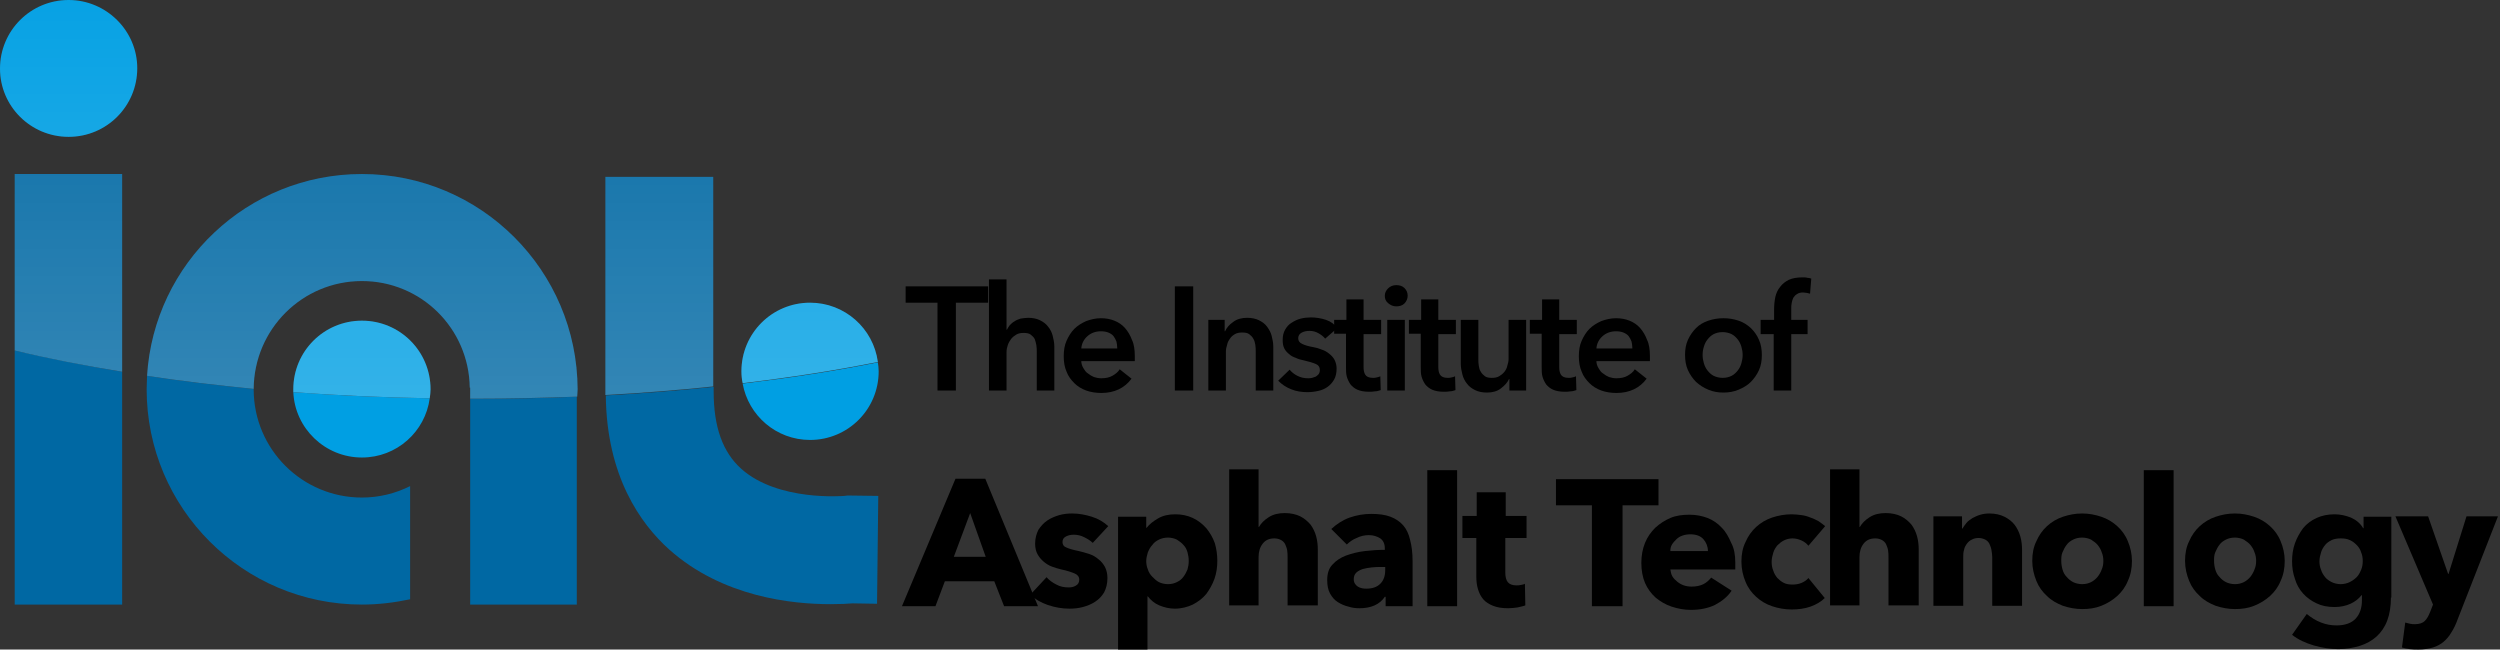 <?xml version="1.0" encoding="UTF-8" standalone="no"?>
<!DOCTYPE svg PUBLIC "-//W3C//DTD SVG 1.1//EN" "http://www.w3.org/Graphics/SVG/1.1/DTD/svg11.dtd">
<svg width="100%" height="100%" viewBox="0 0 612 159" version="1.1" xmlns="http://www.w3.org/2000/svg" xmlns:xlink="http://www.w3.org/1999/xlink" xml:space="preserve" xmlns:serif="http://www.serif.com/" style="fill-rule:evenodd;clip-rule:evenodd;stroke-linejoin:round;stroke-miterlimit:2;">
    <rect x="0" y="0" width="612" height="159" fill="#333333" stroke="none"/>
    <path d="M198.3,107.7C207.6,107.7 215.1,100.2 215.1,90.9C215.1,90.1 215,89.4 214.9,88.7C204.5,90.8 193.4,92.5 181.8,93.9C183.2,101.7 190,107.7 198.3,107.7Z" style="fill:rgb(0,159,227);fill-rule:nonzero;"/>
    <path d="M3.6,148L29.9,148L29.9,91C20.6,89.5 11.8,87.7 3.6,85.8L3.6,148Z" style="fill:rgb(0,104,163);fill-rule:nonzero;"/>
    <path d="M115.1,97.6L115.1,148L141.2,148L141.2,97.1C132.9,97.5 124.4,97.6 115.8,97.6L115.1,97.6Z" style="fill:rgb(0,104,163);fill-rule:nonzero;"/>
    <path d="M35.9,95.3C35.9,124.4 59.5,148 88.6,148C92.7,148 96.6,147.5 100.4,146.7L100.4,119C96.8,120.8 92.8,121.8 88.6,121.8C74,121.8 62.1,110 62.1,95.3L62.1,95.2C53.1,94.3 44.3,93.3 36,92C36,93.1 35.9,94.2 35.9,95.3Z" style="fill:rgb(0,104,163);fill-rule:nonzero;"/>
    <path d="M88.6,112C97.1,112 104.1,105.7 105.2,97.5C93.8,97.3 82.6,96.8 71.8,96C72.2,104.9 79.6,112 88.6,112Z" style="fill:rgb(0,159,227);fill-rule:nonzero;"/>
    <path d="M163.8,134.5C176.9,146.2 194,147.9 203.3,147.9C205.7,147.9 207.6,147.8 208.7,147.7L214.7,147.8L215,121.4L207.5,121.3L206.7,121.4C206.5,121.4 190.5,122.8 181.5,114.8C176.9,110.7 174.7,104.5 174.7,95.8L174.7,94.7C166.2,95.6 157.3,96.3 148.3,96.8C148.5,116.6 156.8,128.2 163.8,134.5Z" style="fill:rgb(0,104,163);fill-rule:nonzero;"/>
    <path d="M16.8,0C7.5,0 0,7.5 0,16.8C0,26 7.5,33.5 16.8,33.5C26.1,33.5 33.6,26 33.6,16.7C33.6,7.5 26,0 16.8,0Z" style="fill:rgb(0,159,227);fill-rule:nonzero;"/>
    <path d="M16.8,0C7.5,0 0,7.5 0,16.8C0,26 7.5,33.5 16.8,33.5C26.1,33.5 33.6,26 33.6,16.7C33.6,7.5 26,0 16.8,0Z" style="fill:url(#_Linear1);fill-rule:nonzero;"/>
    <path d="M198.3,74.1C189,74.1 181.5,81.6 181.5,90.9C181.5,91.9 181.6,92.9 181.8,93.8C193.5,92.4 204.5,90.7 214.9,88.6C213.8,80.4 206.8,74.1 198.3,74.1Z" style="fill:rgb(0,159,227);fill-rule:nonzero;"/>
    <path d="M198.3,74.1C189,74.1 181.5,81.6 181.5,90.9C181.5,91.9 181.6,92.9 181.8,93.8C193.5,92.4 204.5,90.7 214.9,88.6C213.8,80.4 206.8,74.1 198.3,74.1Z" style="fill:url(#_Linear2);fill-rule:nonzero;"/>
    <path d="M3.6,42.6L3.6,85.8C11.8,87.8 20.6,89.5 29.9,91L29.9,42.6L3.6,42.6Z" style="fill:rgb(0,104,163);fill-rule:nonzero;"/>
    <path d="M3.6,42.6L3.6,85.8C11.8,87.8 20.6,89.5 29.9,91L29.9,42.6L3.6,42.6Z" style="fill:url(#_Linear3);fill-rule:nonzero;"/>
    <path d="M88.6,42.6C60.6,42.6 37.7,64.4 36,92C44.4,93.3 53.1,94.3 62.1,95.2C62.2,80.6 74,68.8 88.6,68.8C103.1,68.8 114.8,80.4 115,94.9L115.1,94.9L115.1,97.6L115.9,97.6C124.5,97.6 133,97.4 141.3,97.1C141.3,96.5 141.4,95.9 141.4,95.3C141.3,66.2 117.7,42.6 88.6,42.6Z" style="fill:rgb(0,104,163);fill-rule:nonzero;"/>
    <path d="M88.6,42.6C60.6,42.6 37.7,64.4 36,92C44.4,93.3 53.1,94.3 62.1,95.2C62.2,80.6 74,68.8 88.6,68.8C103.1,68.8 114.8,80.4 115,94.9L115.1,94.9L115.1,97.6L115.9,97.6C124.5,97.6 133,97.4 141.3,97.1C141.3,96.5 141.4,95.9 141.4,95.3C141.3,66.2 117.7,42.6 88.6,42.6Z" style="fill:url(#_Linear4);fill-rule:nonzero;"/>
    <path d="M88.6,78.5C79.3,78.5 71.8,86 71.8,95.3L71.8,96C82.6,96.8 93.7,97.3 105.2,97.5C105.3,96.8 105.4,96 105.4,95.3C105.4,86 97.9,78.5 88.6,78.5Z" style="fill:rgb(0,159,227);fill-rule:nonzero;"/>
    <path d="M88.6,78.5C79.3,78.5 71.8,86 71.8,95.3L71.8,96C82.6,96.8 93.7,97.3 105.2,97.5C105.3,96.8 105.4,96 105.4,95.3C105.4,86 97.9,78.5 88.6,78.5Z" style="fill:url(#_Linear5);fill-rule:nonzero;"/>
    <path d="M148.2,43.3L148.2,96.7C157.3,96.2 166.1,95.5 174.6,94.6L174.6,43.3L148.2,43.3Z" style="fill:rgb(0,104,163);fill-rule:nonzero;"/>
    <path d="M148.2,43.3L148.2,96.7C157.3,96.2 166.1,95.5 174.6,94.6L174.6,43.3L148.2,43.3Z" style="fill:url(#_Linear6);fill-rule:nonzero;"/>
    <path d="M229.5,74.1L221.7,74.1L221.7,70.1L241.9,70.1L241.9,74.1L234,74.1L234,95.6L229.5,95.6L229.5,74.1Z" style="fill-rule:nonzero;"/>
    <path d="M251.7,77.8C252.8,77.8 253.8,78 254.6,78.4C255.4,78.8 256.1,79.3 256.6,80C257.1,80.6 257.5,81.4 257.7,82.2C257.9,83 258.1,83.9 258.1,84.8L258.1,95.6L253.8,95.6L253.8,86.1C253.8,85.6 253.8,85.1 253.7,84.5C253.6,84 253.5,83.5 253.3,83C253.1,82.6 252.7,82.2 252.3,81.9C251.9,81.6 251.3,81.5 250.6,81.5C249.9,81.5 249.3,81.6 248.8,81.9C248.3,82.2 247.9,82.5 247.5,83C247.2,83.4 246.9,83.9 246.7,84.5C246.5,85.1 246.4,85.6 246.4,86.2L246.4,95.6L242.1,95.6L242.1,68.4L246.4,68.4L246.4,80.7L246.5,80.7C246.7,80.3 246.9,80 247.2,79.6C247.5,79.3 247.9,78.9 248.3,78.7C248.7,78.4 249.2,78.2 249.8,78C250.5,77.9 251.1,77.8 251.7,77.8Z" style="fill-rule:nonzero;"/>
    <path d="M277.8,87.2L277.8,88.4L264.7,88.4C264.7,89 264.9,89.6 265.2,90.1C265.5,90.6 265.8,91.1 266.3,91.4C266.8,91.8 267.3,92.1 267.8,92.3C268.4,92.5 269,92.6 269.6,92.6C270.7,92.6 271.6,92.4 272.3,92C273,91.6 273.7,91.1 274.1,90.4L277,92.7C275.3,95 272.8,96.2 269.6,96.2C268.3,96.2 267,96 265.9,95.6C264.8,95.2 263.8,94.6 263,93.8C262.2,93 261.5,92.1 261.1,91C260.6,89.9 260.4,88.6 260.4,87.2C260.4,85.8 260.6,84.5 261.1,83.4C261.6,82.3 262.2,81.3 263,80.5C263.8,79.7 264.8,79.1 265.9,78.6C267,78.2 268.2,77.9 269.5,77.9C270.7,77.9 271.8,78.1 272.8,78.5C273.8,78.9 274.7,79.5 275.4,80.3C276.1,81.1 276.7,82.1 277.1,83.2C277.6,84.2 277.8,85.6 277.8,87.2ZM273.5,85.2C273.5,84.6 273.4,84.1 273.3,83.6C273.1,83.1 272.9,82.7 272.6,82.3C272.3,81.9 271.8,81.6 271.3,81.4C270.8,81.2 270.2,81.1 269.5,81.1C268.2,81.1 267.1,81.5 266.2,82.3C265.3,83.1 264.8,84.1 264.7,85.3L273.5,85.3L273.5,85.2Z" style="fill-rule:nonzero;"/>
    <rect x="287.6" y="70.1" width="4.5" height="25.5" style="fill-rule:nonzero;"/>
    <path d="M295.7,78.3L299.8,78.3L299.8,81.1L299.9,81.1C300.3,80.2 300.9,79.5 301.9,78.8C302.8,78.1 304,77.8 305.3,77.8C306.4,77.8 307.4,78 308.2,78.4C309,78.8 309.7,79.3 310.2,80C310.7,80.7 311.1,81.4 311.3,82.2C311.5,83 311.7,83.9 311.7,84.8L311.7,95.6L307.4,95.6L307.4,86C307.4,85.5 307.4,85 307.3,84.4C307.2,83.8 307.1,83.4 306.8,82.9C306.6,82.5 306.2,82.1 305.8,81.8C305.4,81.5 304.8,81.4 304.1,81.4C303.4,81.4 302.8,81.5 302.3,81.8C301.8,82.1 301.4,82.4 301.1,82.9C300.8,83.3 300.5,83.8 300.4,84.4C300.2,85 300.1,85.5 300.1,86.1L300.1,95.6L295.8,95.6L295.8,78.3L295.7,78.3Z" style="fill-rule:nonzero;"/>
    <path d="M324.4,82.9C324,82.4 323.5,82 322.8,81.6C322.1,81.2 321.4,81 320.6,81C319.9,81 319.3,81.1 318.7,81.4C318.1,81.7 317.8,82.2 317.8,82.8C317.8,83.4 318.1,83.9 318.8,84.2C319.4,84.5 320.4,84.8 321.6,85C322.2,85.1 322.9,85.3 323.6,85.6C324.3,85.8 324.9,86.2 325.4,86.6C325.9,87 326.4,87.5 326.7,88.1C327,88.7 327.2,89.4 327.2,90.2C327.2,91.3 327,92.2 326.6,92.9C326.2,93.6 325.7,94.2 325,94.7C324.3,95.2 323.6,95.5 322.7,95.7C321.8,95.9 320.9,96 320,96C318.7,96 317.3,95.8 316.1,95.3C314.8,94.8 313.8,94.1 312.9,93.2L315.7,90.5C316.2,91.1 316.8,91.6 317.6,92C318.4,92.4 319.2,92.6 320.2,92.6C320.5,92.6 320.8,92.6 321.2,92.5C321.5,92.4 321.8,92.3 322.1,92.2C322.4,92 322.6,91.8 322.8,91.6C323,91.3 323.1,91 323.1,90.6C323.1,89.9 322.8,89.4 322.1,89.1C321.4,88.8 320.4,88.5 319.1,88.2C318.5,88.1 317.8,87.9 317.2,87.6C316.6,87.4 316,87.1 315.6,86.7C315.1,86.3 314.7,85.9 314.4,85.3C314.1,84.7 314,84.1 314,83.2C314,82.2 314.2,81.4 314.6,80.7C315,80 315.5,79.4 316.2,79C316.8,78.6 317.6,78.2 318.4,78C319.2,77.8 320.1,77.7 320.9,77.7C322.1,77.7 323.4,77.9 324.6,78.3C325.8,78.7 326.7,79.4 327.4,80.3L324.4,82.9Z" style="fill-rule:nonzero;"/>
    <path d="M326.6,81.8L326.6,78.3L329.6,78.3L329.6,73.3L333.8,73.3L333.8,78.3L338.1,78.3L338.1,81.8L333.8,81.8L333.8,89.8C333.8,90.6 333.9,91.2 334.2,91.7C334.5,92.2 335.1,92.5 336.1,92.5C336.4,92.5 336.7,92.5 337,92.4C337.3,92.3 337.6,92.3 337.9,92.1L338,95.5C337.6,95.6 337.2,95.8 336.6,95.8C336.1,95.9 335.6,95.9 335.1,95.9C333.9,95.9 333,95.7 332.3,95.4C331.6,95.1 331,94.6 330.6,94.1C330.2,93.5 329.9,92.9 329.7,92.2C329.5,91.5 329.5,90.7 329.5,89.8L329.5,81.7L326.6,81.7L326.6,81.8Z" style="fill-rule:nonzero;"/>
    <path d="M339,72.4C339,71.7 339.3,71.1 339.8,70.6C340.3,70.1 341,69.8 341.8,69.8C342.6,69.8 343.3,70 343.8,70.5C344.3,71 344.6,71.6 344.6,72.4C344.6,73.1 344.3,73.8 343.8,74.3C343.3,74.8 342.6,75 341.8,75C341,75 340.4,74.7 339.8,74.2C339.2,73.7 339,73.1 339,72.4ZM339.6,78.3L343.9,78.3L343.9,95.6L339.6,95.6L339.6,78.3Z" style="fill-rule:nonzero;"/>
    <path d="M344.9,81.8L344.9,78.3L347.9,78.3L347.9,73.3L352.1,73.3L352.1,78.3L356.4,78.3L356.4,81.8L352.1,81.8L352.1,89.8C352.1,90.6 352.2,91.2 352.5,91.7C352.8,92.2 353.4,92.5 354.4,92.5C354.7,92.5 355,92.5 355.3,92.4C355.6,92.3 355.9,92.3 356.2,92.1L356.3,95.5C355.9,95.6 355.5,95.8 354.9,95.8C354.4,95.9 353.9,95.9 353.4,95.9C352.2,95.9 351.3,95.7 350.6,95.4C349.9,95.1 349.3,94.6 348.9,94.1C348.5,93.5 348.2,92.9 348,92.2C347.8,91.5 347.8,90.7 347.8,89.8L347.8,81.7L344.9,81.7L344.9,81.8Z" style="fill-rule:nonzero;"/>
    <path d="M373.6,95.6L369.5,95.6L369.5,92.8L369.4,92.8C369,93.7 368.3,94.4 367.4,95.1C366.5,95.8 365.3,96.1 364,96.1C362.9,96.1 361.9,95.9 361.1,95.5C360.3,95.1 359.6,94.6 359.1,93.9C358.6,93.3 358.2,92.5 358,91.7C357.8,90.9 357.6,90 357.6,89.1L357.6,78.3L361.9,78.3L361.9,87.9C361.9,88.4 361.9,88.9 362,89.5C362.1,90.1 362.2,90.6 362.5,91C362.7,91.4 363.1,91.8 363.5,92.1C363.9,92.4 364.5,92.5 365.2,92.5C365.9,92.5 366.5,92.4 367,92.1C367.5,91.8 367.9,91.5 368.3,91C368.6,90.6 368.9,90.1 369,89.5C369.2,88.9 369.3,88.4 369.3,87.8L369.3,78.3L373.6,78.3L373.6,95.6Z" style="fill-rule:nonzero;"/>
    <path d="M374.5,81.8L374.5,78.3L377.5,78.3L377.5,73.3L381.7,73.3L381.7,78.3L386,78.3L386,81.8L381.7,81.8L381.7,89.8C381.7,90.6 381.8,91.2 382.1,91.7C382.4,92.2 383,92.5 384,92.5C384.3,92.5 384.6,92.5 384.9,92.4C385.2,92.3 385.5,92.3 385.8,92.1L385.9,95.5C385.5,95.6 385.1,95.8 384.5,95.8C384,95.9 383.5,95.9 383,95.9C381.8,95.9 380.9,95.7 380.2,95.4C379.5,95.1 378.9,94.6 378.5,94.1C378.1,93.5 377.8,92.9 377.6,92.2C377.4,91.5 377.4,90.7 377.4,89.8L377.4,81.7L374.5,81.7L374.5,81.8Z" style="fill-rule:nonzero;"/>
    <path d="M403.9,87.2L403.9,88.4L390.8,88.4C390.8,89 391,89.6 391.3,90.1C391.6,90.6 391.9,91.1 392.4,91.4C392.9,91.8 393.4,92.1 393.9,92.3C394.5,92.5 395.1,92.6 395.7,92.6C396.8,92.6 397.7,92.4 398.4,92C399.1,91.6 399.8,91.1 400.2,90.4L403.1,92.7C401.4,95 398.9,96.2 395.7,96.2C394.4,96.2 393.1,96 392,95.6C390.9,95.2 389.9,94.6 389.1,93.8C388.3,93 387.6,92.1 387.2,91C386.7,89.9 386.5,88.6 386.5,87.2C386.5,85.8 386.7,84.5 387.2,83.4C387.7,82.3 388.3,81.3 389.1,80.5C389.9,79.7 390.9,79.1 392,78.6C393.1,78.2 394.3,77.9 395.6,77.9C396.8,77.9 397.9,78.1 398.9,78.5C399.9,78.9 400.8,79.5 401.5,80.3C402.2,81.1 402.8,82.1 403.2,83.2C403.7,84.2 403.9,85.6 403.9,87.2ZM399.6,85.2C399.6,84.6 399.5,84.1 399.4,83.6C399.2,83.1 399,82.7 398.7,82.3C398.4,81.9 397.9,81.6 397.4,81.4C396.9,81.2 396.3,81.1 395.6,81.1C394.3,81.1 393.2,81.5 392.3,82.3C391.4,83.1 390.9,84.1 390.8,85.3L399.6,85.3L399.6,85.2Z" style="fill-rule:nonzero;"/>
    <path d="M412.5,86.9C412.5,85.5 412.7,84.3 413.2,83.2C413.7,82.1 414.4,81.1 415.2,80.3C416,79.5 417,78.9 418.2,78.5C419.4,78.1 420.6,77.9 421.9,77.9C423.2,77.9 424.4,78.1 425.6,78.5C426.8,78.9 427.7,79.5 428.6,80.3C429.4,81.1 430.1,82 430.6,83.2C431.1,84.3 431.3,85.6 431.3,86.9C431.3,88.3 431.1,89.5 430.6,90.6C430.1,91.7 429.4,92.7 428.6,93.5C427.8,94.3 426.8,94.9 425.6,95.4C424.4,95.9 423.2,96.1 421.9,96.1C420.6,96.1 419.4,95.9 418.2,95.4C417,94.9 416.1,94.3 415.2,93.5C414.4,92.7 413.7,91.7 413.2,90.6C412.7,89.5 412.5,88.2 412.5,86.9ZM416.8,86.9C416.8,87.6 416.9,88.2 417.1,88.9C417.3,89.6 417.6,90.2 418,90.7C418.4,91.2 418.9,91.7 419.5,92C420.1,92.3 420.9,92.5 421.7,92.5C422.6,92.5 423.3,92.3 423.9,92C424.5,91.7 425,91.2 425.4,90.7C425.8,90.2 426.1,89.6 426.3,88.9C426.5,88.2 426.6,87.6 426.6,86.9C426.6,86.2 426.5,85.6 426.3,84.9C426.1,84.2 425.8,83.6 425.4,83.1C425,82.6 424.5,82.1 423.9,81.8C423.3,81.5 422.5,81.3 421.7,81.3C420.8,81.3 420.1,81.5 419.5,81.8C418.9,82.1 418.4,82.6 418,83.1C417.6,83.6 417.3,84.2 417.1,84.9C416.9,85.5 416.8,86.2 416.8,86.9Z" style="fill-rule:nonzero;"/>
    <path d="M434.3,81.8L431,81.8L431,78.3L434.3,78.3L434.3,75.7C434.3,74.7 434.4,73.7 434.6,72.7C434.8,71.8 435.2,70.9 435.8,70.2C436.3,69.5 437.1,68.9 437.9,68.5C438.8,68.1 439.9,67.9 441.2,67.9C441.7,67.9 442.1,67.9 442.4,68C442.7,68 443.1,68.1 443.4,68.2L443.1,71.9C442.9,71.8 442.6,71.8 442.3,71.7C442,71.7 441.7,71.6 441.4,71.6C440.8,71.6 440.3,71.7 439.9,72C439.5,72.2 439.2,72.6 439,72.9C438.8,73.3 438.7,73.7 438.6,74.2C438.5,74.7 438.5,75.1 438.5,75.5L438.5,78.3L442.5,78.3L442.5,81.8L438.5,81.8L438.5,95.6L434.2,95.6L434.2,81.8L434.3,81.8Z" style="fill-rule:nonzero;"/>
    <path d="M245.8,148.4L243.4,142.3L231.3,142.3L229,148.4L220.8,148.4L233.9,117.2L241.2,117.2L254.1,148.4L245.8,148.4ZM237.5,125.6L233.5,136.3L241.3,136.3L237.5,125.6Z" style="fill-rule:nonzero;"/>
    <path d="M267.5,132.9C266.9,132.3 266.2,131.9 265.4,131.5C264.6,131.1 263.8,130.9 262.9,130.9C262.2,130.9 261.6,131 261,131.3C260.4,131.6 260.1,132 260.1,132.7C260.1,133.3 260.4,133.8 261,134C261.6,134.3 262.6,134.6 264.1,134.9C264.9,135.1 265.7,135.3 266.6,135.6C267.5,135.9 268.2,136.3 268.9,136.9C269.6,137.4 270.1,138.1 270.5,138.8C270.9,139.6 271.1,140.5 271.1,141.5C271.1,142.9 270.8,144 270.3,145C269.7,146 269,146.7 268.1,147.3C267.2,147.9 266.2,148.3 265.1,148.6C264,148.9 262.9,149 261.8,149C260,149 258.3,148.7 256.5,148.1C254.8,147.5 253.4,146.7 252.2,145.6L256.2,141.3C256.8,142 257.6,142.6 258.6,143.1C259.5,143.6 260.5,143.8 261.6,143.8C262.2,143.8 262.8,143.7 263.3,143.4C263.9,143.1 264.2,142.6 264.2,141.9C264.2,141.2 263.8,140.7 263.1,140.4C262.4,140.1 261.3,139.7 259.8,139.4C259,139.2 258.3,139 257.5,138.7C256.7,138.4 256.1,138 255.5,137.5C254.9,137 254.4,136.4 254,135.7C253.6,135 253.4,134.1 253.4,133.1C253.4,131.8 253.7,130.7 254.2,129.7C254.8,128.8 255.5,128 256.4,127.4C257.3,126.8 258.3,126.4 259.3,126.1C260.4,125.8 261.4,125.7 262.5,125.7C264.1,125.7 265.7,126 267.3,126.5C268.9,127 270.2,127.8 271.3,128.8L267.5,132.9Z" style="fill-rule:nonzero;"/>
    <path d="M298,137.3C298,138.8 297.8,140.3 297.3,141.7C296.8,143.1 296.1,144.3 295.3,145.4C294.4,146.5 293.3,147.3 292,148C290.7,148.6 289.2,149 287.6,149C286.3,149 285,148.7 283.8,148.2C282.6,147.7 281.7,146.9 281,146L280.9,146L280.9,159L273.7,159L273.7,126.5L280.6,126.5L280.6,129.2L280.7,129.2C281.4,128.3 282.3,127.6 283.5,126.9C284.7,126.2 286.1,125.9 287.7,125.9C289.3,125.9 290.7,126.2 292,126.8C293.3,127.4 294.4,128.3 295.3,129.3C296.2,130.4 296.9,131.6 297.4,133C297.8,134.4 298,135.8 298,137.3ZM291,137.3C291,136.6 290.9,135.9 290.7,135.2C290.5,134.5 290.2,133.9 289.7,133.4C289.3,132.9 288.7,132.5 288.1,132.1C287.5,131.8 286.7,131.6 285.9,131.6C285.1,131.6 284.3,131.8 283.7,132.1C283.1,132.4 282.5,132.8 282.1,133.4C281.6,133.9 281.3,134.5 281,135.2C280.8,135.9 280.6,136.6 280.6,137.3C280.6,138 280.7,138.7 281,139.4C281.2,140.1 281.6,140.7 282.1,141.2C282.6,141.7 283.1,142.2 283.7,142.5C284.3,142.8 285.1,143 285.9,143C286.8,143 287.5,142.8 288.1,142.5C288.7,142.2 289.3,141.8 289.7,141.2C290.1,140.7 290.4,140.1 290.7,139.4C290.9,138.7 291,138.1 291,137.3Z" style="fill-rule:nonzero;"/>
    <path d="M315.2,148.4L315.2,136.5C315.2,135.9 315.2,135.3 315.1,134.7C315,134.1 314.8,133.7 314.6,133.2C314.4,132.8 314,132.4 313.6,132.2C313.2,132 312.7,131.8 312,131.8C310.7,131.8 309.8,132.2 309.1,133.1C308.4,134 308.1,135.1 308.1,136.4L308.1,148.2L300.9,148.2L300.9,114.9L308.1,114.9L308.1,129L308.2,129C308.7,128.1 309.5,127.3 310.6,126.6C311.7,125.9 313,125.6 314.5,125.6C316,125.6 317.3,125.9 318.3,126.4C319.3,126.9 320.1,127.6 320.8,128.4C321.4,129.2 321.9,130.2 322.2,131.3C322.5,132.4 322.6,133.5 322.6,134.6L322.6,148.2L315.2,148.2L315.2,148.4Z" style="fill-rule:nonzero;"/>
    <path d="M325.9,129.5C327.2,128.3 328.7,127.3 330.4,126.7C332.1,126.1 333.9,125.8 335.7,125.8C337.5,125.8 339.1,126 340.4,126.5C341.7,127 342.7,127.7 343.5,128.6C344.3,129.5 344.9,130.8 345.2,132.2C345.6,133.7 345.8,135.4 345.8,137.4L345.8,148.4L339.2,148.4L339.2,146.1L339,146.1C338.4,147 337.6,147.7 336.5,148.2C335.4,148.7 334.1,148.9 332.8,148.9C331.9,148.9 331,148.8 330.1,148.5C329.2,148.3 328.3,147.9 327.5,147.4C326.7,146.9 326.1,146.2 325.6,145.3C325.1,144.4 324.9,143.3 324.9,142C324.9,140.4 325.3,139.1 326.2,138.2C327.1,137.2 328.2,136.5 329.5,136C330.9,135.5 332.4,135.1 334.1,134.9C335.8,134.7 337.4,134.6 339,134.6L339,134.2C339,133.1 338.6,132.3 337.9,131.8C337.1,131.3 336.2,131 335.1,131C334.1,131 333.1,131.2 332.1,131.7C331.1,132.1 330.3,132.7 329.7,133.3L325.9,129.5ZM339.1,138.8L338.2,138.8C337.4,138.8 336.6,138.8 335.8,138.9C335,139 334.3,139.1 333.6,139.3C333,139.5 332.4,139.8 332,140.2C331.6,140.6 331.4,141.1 331.4,141.8C331.4,142.2 331.5,142.6 331.7,142.9C331.9,143.2 332.1,143.4 332.4,143.6C332.7,143.8 333,143.9 333.4,144C333.8,144.1 334.1,144.1 334.5,144.1C336,144.1 337.1,143.7 337.9,142.9C338.7,142.1 339.1,141 339.1,139.6L339.1,138.8Z" style="fill-rule:nonzero;"/>
    <rect x="349.4" y="115.1" width="7.3" height="33.3" style="fill-rule:nonzero;"/>
    <path d="M368.5,131.7L368.5,140.2C368.5,141.2 368.7,142 369.1,142.5C369.5,143 370.2,143.3 371.2,143.3C371.6,143.3 371.9,143.3 372.3,143.2C372.7,143.1 373,143.1 373.3,142.9L373.4,148.2C372.9,148.4 372.3,148.5 371.5,148.7C370.7,148.8 370,148.9 369.2,148.9C367.7,148.9 366.5,148.7 365.5,148.3C364.5,147.9 363.7,147.4 363.1,146.7C362.5,146 362.1,145.2 361.8,144.2C361.5,143.2 361.4,142.2 361.4,141L361.4,131.7L358,131.7L358,126.3L361.5,126.3L361.5,120.5L368.6,120.5L368.6,126.3L373.7,126.3L373.7,131.7L368.5,131.7Z" style="fill-rule:nonzero;"/>
    <path d="M397.2,123.7L397.2,148.4L389.7,148.4L389.7,123.7L380.9,123.7L380.9,117.3L406,117.3L406,123.7L397.2,123.7Z" style="fill-rule:nonzero;"/>
    <path d="M424.8,137.7L424.8,139.4L408.9,139.4C409,140 409.1,140.6 409.4,141.1C409.7,141.6 410.1,142 410.6,142.4C411.1,142.8 411.6,143.1 412.2,143.3C412.8,143.5 413.4,143.6 414.1,143.6C415.2,143.6 416.2,143.4 417,143C417.8,142.6 418.4,142 418.9,141.4L423.9,144.6C422.9,146.1 421.5,147.2 419.8,148.1C418.1,148.9 416.2,149.3 413.9,149.3C412.3,149.3 410.7,149 409.2,148.5C407.7,148 406.4,147.2 405.3,146.3C404.2,145.3 403.3,144.1 402.7,142.7C402.1,141.3 401.8,139.6 401.8,137.8C401.8,136 402.1,134.4 402.7,132.9C403.3,131.4 404.2,130.2 405.2,129.2C406.3,128.2 407.5,127.4 408.9,126.8C410.3,126.2 411.9,126 413.6,126C415.2,126 416.7,126.3 418,126.8C419.3,127.3 420.5,128.1 421.5,129.2C422.5,130.2 423.2,131.5 423.8,132.9C424.5,134.2 424.8,135.8 424.8,137.7ZM418.1,134.9C418.1,133.8 417.7,132.8 417,132C416.3,131.2 415.2,130.8 413.8,130.8C413.1,130.8 412.5,130.9 411.9,131.1C411.3,131.3 410.8,131.6 410.4,132C410,132.4 409.6,132.8 409.3,133.3C409,133.8 408.9,134.3 408.9,134.9L418.1,134.9Z" style="fill-rule:nonzero;"/>
    <path d="M442.7,133.6C442.3,133.1 441.7,132.6 441,132.3C440.3,132 439.6,131.8 438.8,131.8C438,131.8 437.3,132 436.7,132.3C436.1,132.6 435.6,133 435.1,133.5C434.7,134 434.3,134.6 434.1,135.3C433.9,136 433.7,136.7 433.7,137.5C433.7,138.3 433.8,139 434.1,139.7C434.3,140.4 434.7,141 435.1,141.5C435.6,142 436.1,142.4 436.7,142.7C437.3,143 438,143.1 438.8,143.1C439.5,143.1 440.3,143 441,142.7C441.7,142.4 442.3,142 442.7,141.5L446.7,146.4C445.8,147.3 444.6,148 443.2,148.5C441.8,149 440.2,149.2 438.6,149.2C436.9,149.2 435.3,148.9 433.8,148.4C432.3,147.9 431,147.1 429.9,146.1C428.8,145.1 427.9,143.9 427.3,142.4C426.7,141 426.3,139.3 426.3,137.5C426.3,135.7 426.6,134.1 427.3,132.7C427.9,131.3 428.8,130 429.9,129C431,128 432.3,127.2 433.8,126.7C435.3,126.2 436.9,125.9 438.6,125.9C439.4,125.9 440.2,126 441,126.1C441.8,126.2 442.5,126.4 443.2,126.7C443.9,126.9 444.6,127.3 445.2,127.6C445.8,128 446.3,128.4 446.8,128.8L442.7,133.6Z" style="fill-rule:nonzero;"/>
    <path d="M462.3,148.4L462.3,136.5C462.3,135.9 462.3,135.3 462.2,134.7C462.1,134.1 461.9,133.7 461.7,133.2C461.5,132.8 461.1,132.4 460.7,132.2C460.3,132 459.8,131.8 459.1,131.8C457.8,131.8 456.9,132.2 456.2,133.1C455.5,134 455.2,135.1 455.2,136.4L455.2,148.2L448,148.2L448,114.9L455.2,114.9L455.2,129L455.3,129C455.8,128.1 456.6,127.3 457.7,126.6C458.8,125.9 460.1,125.6 461.6,125.6C463.1,125.6 464.4,125.9 465.4,126.4C466.4,126.9 467.2,127.6 467.9,128.4C468.5,129.2 469,130.2 469.3,131.3C469.6,132.4 469.7,133.5 469.7,134.6L469.7,148.2L462.3,148.2L462.3,148.4Z" style="fill-rule:nonzero;"/>
    <path d="M487.7,148.4L487.7,136.4C487.7,135.8 487.6,135.2 487.5,134.6C487.4,134 487.2,133.6 487,133.1C486.8,132.7 486.4,132.3 486,132.1C485.6,131.9 485,131.7 484.4,131.7C483.8,131.7 483.2,131.8 482.7,132.1C482.2,132.3 481.8,132.7 481.5,133.1C481.2,133.5 480.9,134 480.8,134.6C480.6,135.2 480.6,135.8 480.6,136.4L480.6,148.3L473.3,148.3L473.3,126.4L480.3,126.4L480.3,129.4L480.4,129.4C480.7,128.9 481,128.5 481.4,128C481.8,127.5 482.3,127.2 482.9,126.8C483.5,126.5 484.1,126.2 484.8,126C485.5,125.8 486.2,125.7 487,125.7C488.5,125.7 489.7,126 490.7,126.5C491.7,127 492.6,127.7 493.2,128.5C493.8,129.3 494.3,130.3 494.6,131.4C494.9,132.5 495,133.6 495,134.7L495,148.3L487.7,148.3L487.7,148.4Z" style="fill-rule:nonzero;"/>
    <path d="M521.9,137.3C521.9,139.1 521.6,140.7 520.9,142.2C520.3,143.7 519.4,144.9 518.3,145.9C517.2,146.9 515.9,147.7 514.4,148.3C512.9,148.9 511.4,149.1 509.7,149.1C508.1,149.1 506.5,148.8 505,148.3C503.5,147.7 502.2,147 501.1,145.9C500,144.9 499.1,143.7 498.5,142.2C497.9,140.7 497.5,139.1 497.5,137.3C497.5,135.5 497.8,133.9 498.5,132.5C499.1,131.1 500,129.8 501.1,128.8C502.2,127.8 503.5,127 505,126.5C506.5,126 508,125.7 509.7,125.7C511.4,125.7 512.9,126 514.4,126.5C515.9,127 517.2,127.8 518.3,128.8C519.4,129.8 520.3,131 520.9,132.5C521.5,133.9 521.9,135.6 521.9,137.3ZM514.9,137.3C514.9,136.6 514.8,135.9 514.5,135.2C514.3,134.5 513.9,133.9 513.5,133.4C513.1,132.9 512.5,132.5 511.9,132.1C511.3,131.8 510.5,131.6 509.7,131.6C508.8,131.6 508.1,131.8 507.5,132.1C506.9,132.4 506.3,132.8 505.9,133.4C505.5,133.9 505.2,134.5 504.9,135.2C504.6,135.9 504.6,136.6 504.6,137.3C504.6,138 504.7,138.7 504.9,139.4C505.1,140.1 505.4,140.7 505.9,141.2C506.3,141.7 506.9,142.2 507.5,142.5C508.1,142.8 508.9,143 509.7,143C510.6,143 511.3,142.8 511.9,142.5C512.5,142.2 513.1,141.7 513.5,141.2C513.9,140.7 514.3,140 514.5,139.4C514.8,138.7 514.9,138.1 514.9,137.3Z" style="fill-rule:nonzero;"/>
    <rect x="524.8" y="115.1" width="7.3" height="33.3" style="fill-rule:nonzero;"/>
    <path d="M559.3,137.3C559.3,139.1 559,140.7 558.3,142.2C557.7,143.7 556.8,144.9 555.7,145.9C554.6,146.9 553.3,147.7 551.8,148.3C550.3,148.9 548.8,149.1 547.1,149.1C545.5,149.1 543.9,148.8 542.4,148.3C540.9,147.7 539.6,147 538.5,145.9C537.4,144.9 536.5,143.7 535.9,142.2C535.3,140.7 534.9,139.1 534.9,137.3C534.9,135.5 535.2,133.9 535.9,132.5C536.5,131.1 537.4,129.8 538.5,128.8C539.6,127.8 540.9,127 542.4,126.5C543.9,126 545.4,125.7 547.1,125.7C548.8,125.7 550.3,126 551.8,126.5C553.3,127 554.6,127.8 555.7,128.8C556.8,129.8 557.7,131 558.3,132.5C558.9,133.9 559.3,135.6 559.3,137.3ZM552.3,137.3C552.3,136.6 552.2,135.9 551.9,135.2C551.7,134.5 551.3,133.9 550.9,133.4C550.5,132.9 549.9,132.5 549.3,132.1C548.7,131.8 547.9,131.6 547.1,131.6C546.2,131.6 545.5,131.8 544.9,132.1C544.3,132.4 543.7,132.8 543.3,133.4C542.9,133.9 542.6,134.5 542.3,135.2C542,135.9 542,136.6 542,137.3C542,138 542.1,138.7 542.3,139.4C542.5,140.1 542.8,140.7 543.3,141.2C543.7,141.7 544.3,142.2 544.9,142.5C545.5,142.8 546.3,143 547.1,143C548,143 548.7,142.8 549.3,142.5C549.9,142.2 550.5,141.7 550.9,141.2C551.3,140.7 551.7,140 551.9,139.4C552.2,138.7 552.3,138.1 552.3,137.3Z" style="fill-rule:nonzero;"/>
    <path d="M585.3,146.3C585.3,148.4 585,150.3 584.4,151.9C583.8,153.5 582.9,154.8 581.8,155.8C580.7,156.8 579.3,157.6 577.7,158.1C576.1,158.6 574.3,158.9 572.4,158.9C570.5,158.9 568.5,158.6 566.4,158C564.4,157.4 562.6,156.6 561.1,155.4L564.7,150.3C565.8,151.2 566.9,151.9 568.2,152.4C569.5,152.9 570.7,153.1 572,153.1C574.1,153.1 575.7,152.5 576.7,151.4C577.7,150.3 578.2,148.8 578.2,147L578.2,145.7L578.1,145.7C577.4,146.6 576.5,147.3 575.4,147.8C574.3,148.3 573,148.6 571.5,148.6C569.8,148.6 568.3,148.3 567.1,147.7C565.8,147.1 564.7,146.3 563.8,145.3C562.9,144.3 562.2,143.1 561.8,141.7C561.3,140.3 561.1,138.9 561.1,137.4C561.1,135.9 561.3,134.4 561.8,133C562.3,131.6 563,130.4 563.8,129.3C564.7,128.2 565.8,127.4 567.1,126.8C568.4,126.2 569.9,125.9 571.5,125.9C572.9,125.9 574.2,126.2 575.5,126.7C576.8,127.3 577.8,128.1 578.5,129.3L578.6,129.3L578.6,126.5L585.4,126.5L585.4,146.3L585.3,146.3ZM578.4,137.3C578.4,136.6 578.3,135.9 578,135.2C577.8,134.5 577.4,133.9 576.9,133.4C576.4,132.9 575.9,132.5 575.2,132.2C574.6,131.9 573.8,131.8 573,131.8C572.2,131.8 571.5,131.9 570.8,132.2C570.2,132.5 569.6,132.9 569.2,133.4C568.8,133.9 568.4,134.5 568.2,135.2C568,135.9 567.8,136.6 567.8,137.4C567.8,138.1 567.9,138.8 568.2,139.5C568.4,140.2 568.8,140.8 569.2,141.3C569.6,141.8 570.2,142.2 570.8,142.5C571.4,142.8 572.2,143 573,143C573.8,143 574.6,142.8 575.2,142.5C575.8,142.2 576.4,141.8 576.9,141.3C577.4,140.8 577.7,140.2 578,139.5C578.3,138.8 578.4,138.1 578.4,137.3Z" style="fill-rule:nonzero;"/>
    <path d="M601.6,151.7C601.2,152.8 600.7,153.9 600.1,154.8C599.6,155.7 598.9,156.5 598.2,157.1C597.5,157.7 596.6,158.2 595.6,158.5C594.6,158.8 593.4,159 592,159C591.3,159 590.6,159 589.9,158.9C589.2,158.8 588.6,158.7 588,158.5L588.8,152.4C589.2,152.5 589.5,152.6 590,152.7C590.4,152.8 590.8,152.8 591.2,152.8C592.3,152.8 593.1,152.5 593.6,152C594.1,151.5 594.5,150.8 594.9,149.8L595.6,148L586.4,126.4L594.4,126.4L599.3,140.5L599.4,140.5L603.8,126.4L611.5,126.4L601.6,151.7Z" style="fill-rule:nonzero;"/>
    <defs>
        <linearGradient id="_Linear1" x1="0" y1="0" x2="1" y2="0" gradientUnits="userSpaceOnUse" gradientTransform="matrix(6.95001e-15,-113.502,113.502,6.95001e-15,16.775,97.594)"><stop offset="0" style="stop-color:white;stop-opacity:0.2"/><stop offset="1" style="stop-color:white;stop-opacity:0"/></linearGradient>
        <linearGradient id="_Linear2" x1="0" y1="0" x2="1" y2="0" gradientUnits="userSpaceOnUse" gradientTransform="matrix(6.95002e-15,-113.502,113.502,6.95002e-15,198.206,97.594)"><stop offset="0" style="stop-color:white;stop-opacity:0.2"/><stop offset="1" style="stop-color:white;stop-opacity:0"/></linearGradient>
        <linearGradient id="_Linear3" x1="0" y1="0" x2="1" y2="0" gradientUnits="userSpaceOnUse" gradientTransform="matrix(6.95001e-15,-113.502,113.502,6.95001e-15,16.775,97.594)"><stop offset="0" style="stop-color:white;stop-opacity:0.2"/><stop offset="1" style="stop-color:white;stop-opacity:0"/></linearGradient>
        <linearGradient id="_Linear4" x1="0" y1="0" x2="1" y2="0" gradientUnits="userSpaceOnUse" gradientTransform="matrix(6.95007e-15,-113.503,113.503,6.95007e-15,88.668,97.595)"><stop offset="0" style="stop-color:white;stop-opacity:0.2"/><stop offset="1" style="stop-color:white;stop-opacity:0"/></linearGradient>
        <linearGradient id="_Linear5" x1="0" y1="0" x2="1" y2="0" gradientUnits="userSpaceOnUse" gradientTransform="matrix(6.95006e-15,-113.503,113.503,6.95006e-15,88.608,97.595)"><stop offset="0" style="stop-color:white;stop-opacity:0.2"/><stop offset="1" style="stop-color:white;stop-opacity:0"/></linearGradient>
        <linearGradient id="_Linear6" x1="0" y1="0" x2="1" y2="0" gradientUnits="userSpaceOnUse" gradientTransform="matrix(6.95018e-15,-113.505,113.505,6.95018e-15,161.4,97.595)"><stop offset="0" style="stop-color:white;stop-opacity:0.2"/><stop offset="1" style="stop-color:white;stop-opacity:0"/></linearGradient>
    </defs>
</svg>
